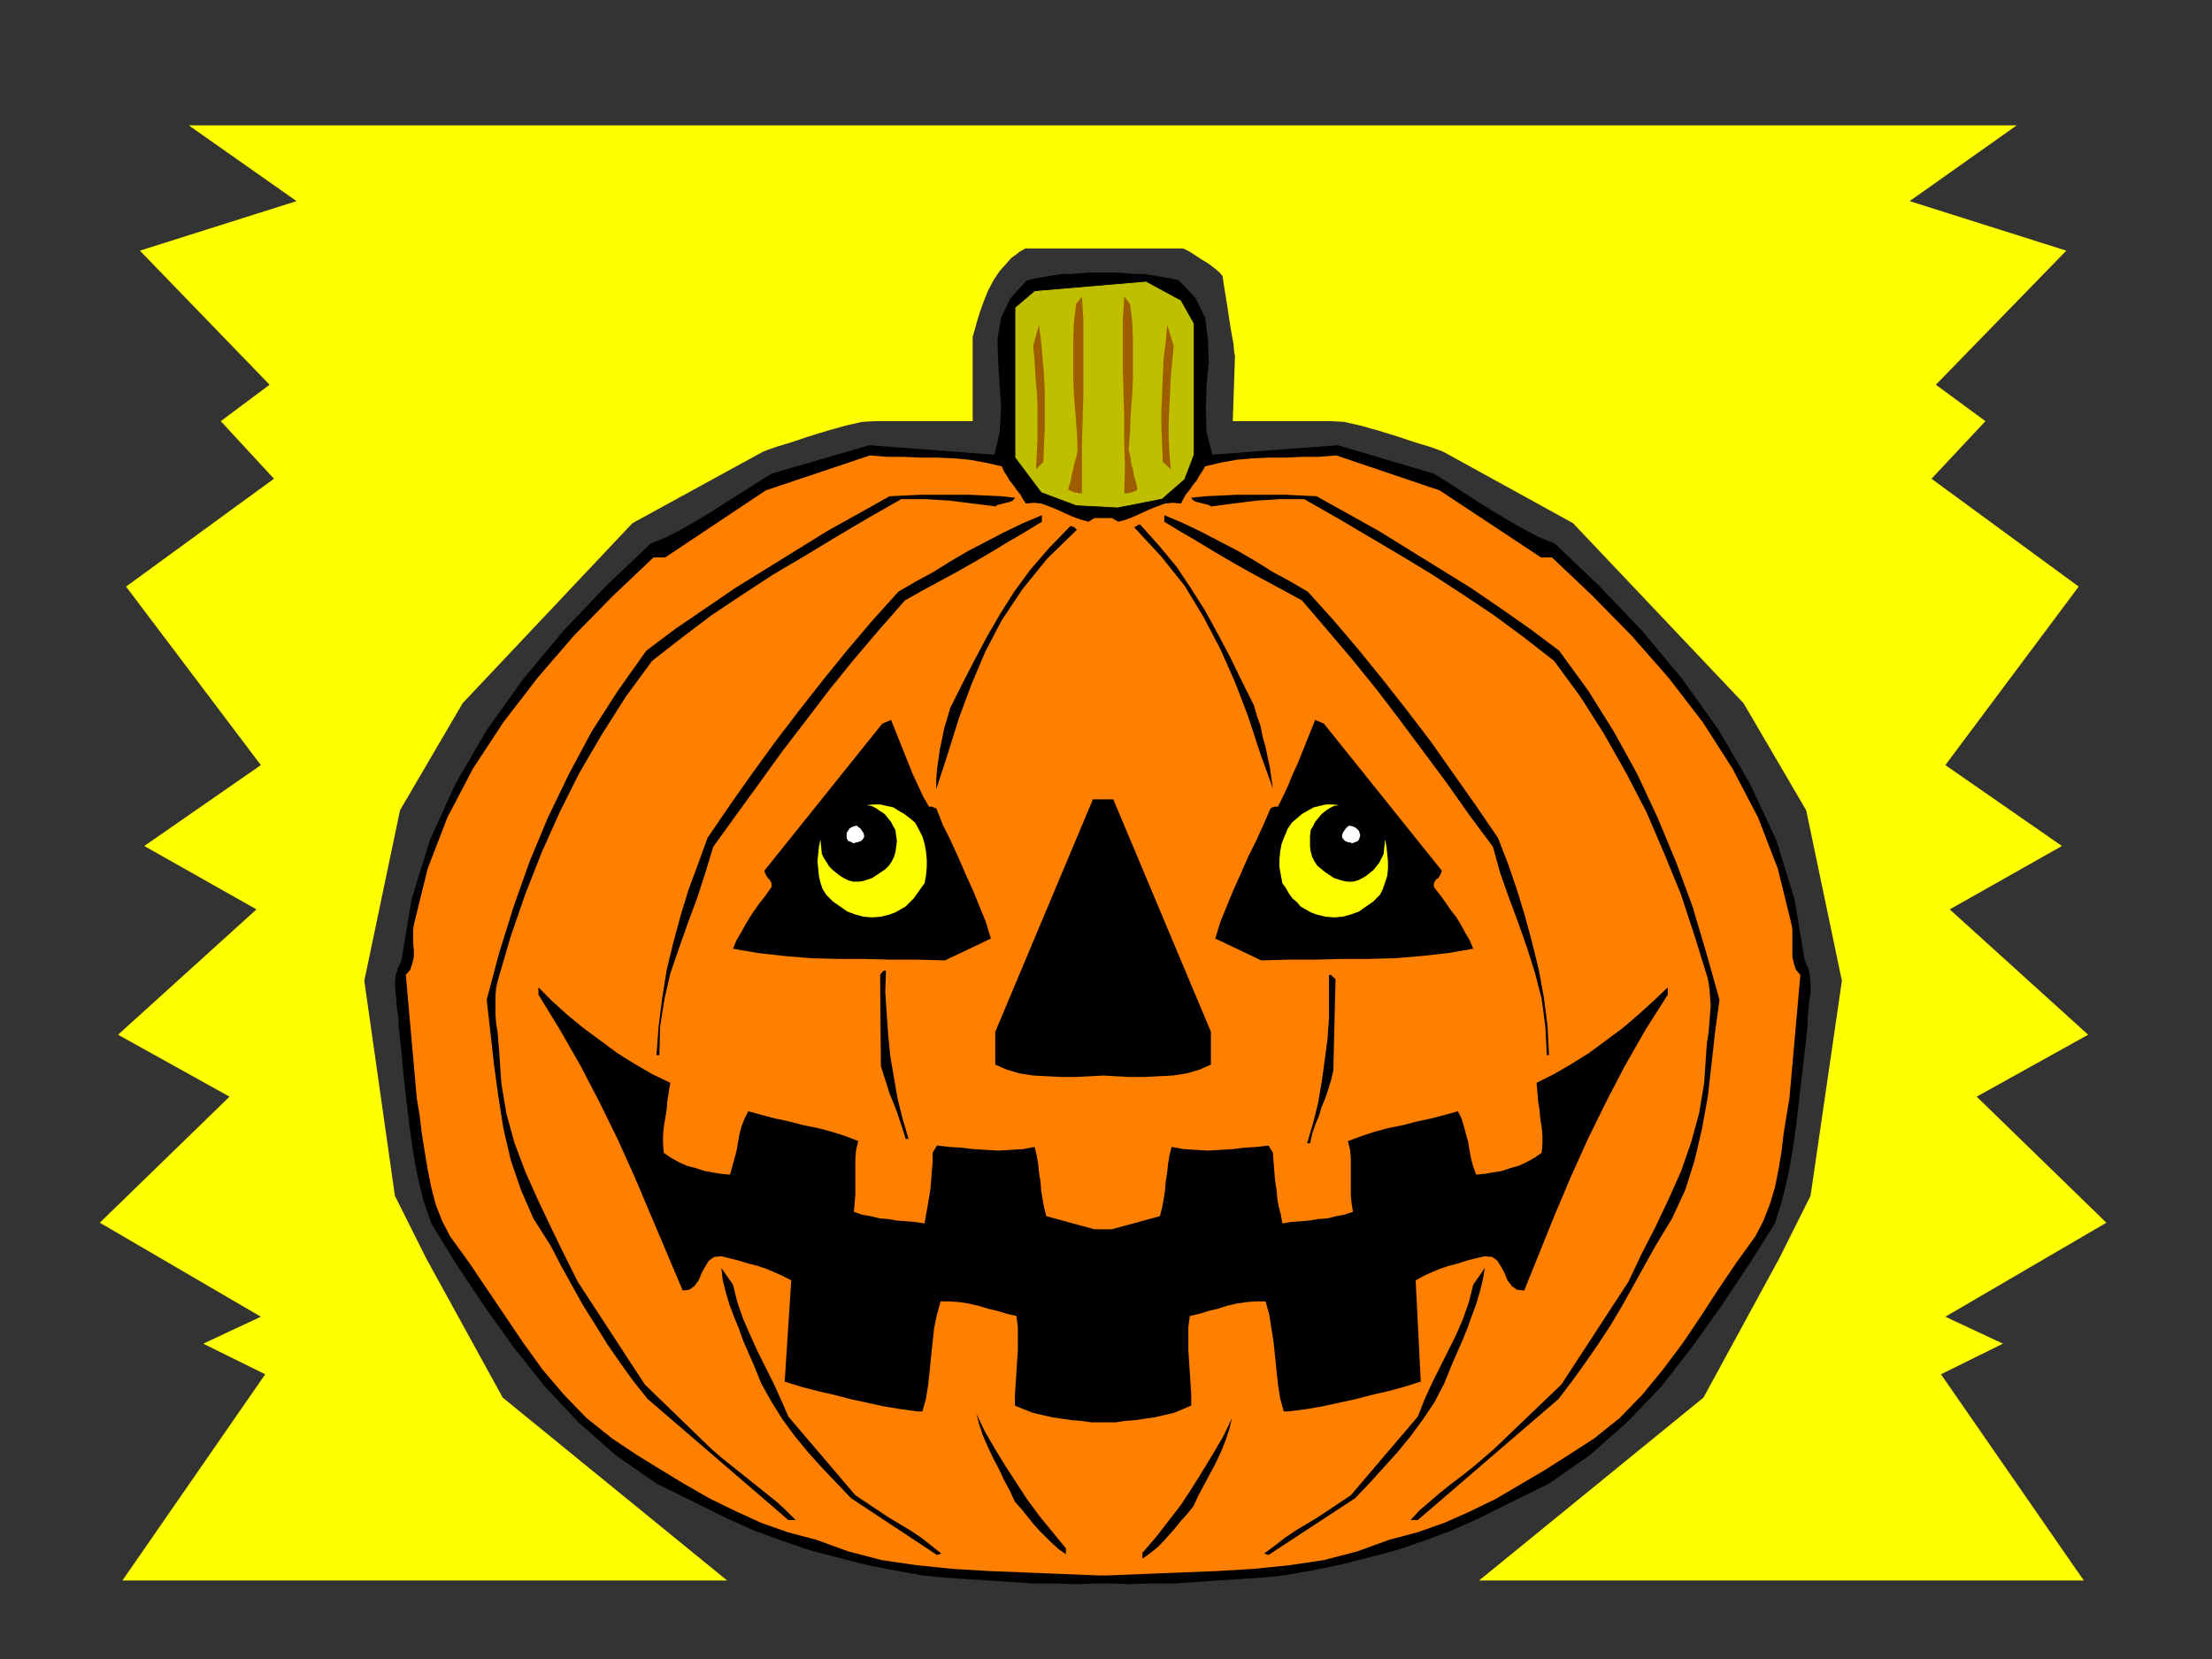 <?xml version="1.0" encoding="UTF-8" standalone="no"?>
<svg
   xmlns:dc="http://purl.org/dc/elements/1.1/"
   xmlns:cc="http://creativecommons.org/ns#"
   xmlns:rdf="http://www.w3.org/1999/02/22-rdf-syntax-ns#"
   xmlns:svg="http://www.w3.org/2000/svg"
   xmlns="http://www.w3.org/2000/svg"
   xmlns:sodipodi="http://sodipodi.sourceforge.net/DTD/sodipodi-0.dtd"
   xmlns:inkscape="http://www.inkscape.org/namespaces/inkscape"
   version="1.0"
   width="129.808mm"
   height="97.367mm"
   id="svg73"
   sodipodi:docname="PA000194.WMF">
  <rect width="100%" height="100%" fill="#333333" stroke="none"/>
  <sodipodi:namedview
     pagecolor="#ffffff"
     bordercolor="#666666"
     borderopacity="1"
     objecttolerance="10"
     gridtolerance="10"
     guidetolerance="10"
     inkscape:pageopacity="0"
     inkscape:pageshadow="2"
     inkscape:window-width="640"
     inkscape:window-height="480"
     id="namedview75" />
  <defs
     id="defs3">
    <pattern
       id="WMFhbasepattern"
       patternUnits="userSpaceOnUse"
       width="6"
       height="6"
       x="0"
       y="0" />
  </defs>
  <path
     style="fill:#000000;fill-rule:evenodd;fill-opacity:1;stroke:none;"
     d="  M 243.369,351.195   L 238.683,351.357   L 233.835,351.195   L 228.987,351.195   L 224.139,350.872   L 219.129,350.548   L 214.281,350.225   L 209.433,349.902   L 204.585,349.417   L 198.283,348.286   L 191.819,346.993   L 185.517,345.377   L 179.376,343.761   L 173.235,341.66   L 167.094,339.397   L 161.277,336.811   L 155.459,333.902   L 145.601,329.053   L 136.552,322.75   L 128.31,315.477   L 120.877,307.558   L 113.928,298.831   L 107.464,289.78   L 101.323,280.568   L 95.667,271.356   L 93.889,266.184   L 92.597,260.851   L 91.627,255.517   L 90.819,249.861   L 90.173,244.366   L 89.526,238.709   L 89.041,233.214   L 88.395,227.558   L 88.395,225.78   L 88.072,224.002   L 87.91,222.063   L 87.749,220.123   L 87.587,218.345   L 87.749,216.406   L 88.234,214.79   L 89.041,213.012   L 91.304,199.436   L 95.344,186.345   L 101,173.9   L 107.949,161.941   L 116.029,150.628   L 124.917,139.961   L 134.451,129.941   L 144.309,120.567   L 147.864,119.112   L 151.257,117.334   L 154.651,115.395   L 157.883,113.456   L 161.115,111.355   L 164.509,109.253   L 167.741,107.152   L 171.134,105.051   L 192.789,98.748   L 220.584,100.849   L 221.715,95.839   L 222.038,90.667   L 221.715,85.496   L 221.392,80.324   L 221.23,75.314   L 222.038,70.465   L 224.139,66.102   L 227.694,62.223   L 229.633,61.738   L 231.573,61.415   L 233.512,61.091   L 235.613,60.768   L 237.552,60.768   L 239.491,60.607   L 241.592,60.445   L 243.693,60.445   L 245.632,60.445   L 247.733,60.445   L 249.672,60.607   L 251.773,60.768   L 253.712,60.768   L 255.813,61.091   L 257.752,61.415   L 259.691,61.738   L 261.469,62.223   L 265.185,66.102   L 267.286,70.465   L 267.933,75.314   L 268.094,80.324   L 267.609,85.496   L 267.448,90.667   L 267.609,95.839   L 268.902,100.849   L 296.697,98.748   L 318.028,105.051   L 321.422,107.152   L 324.654,109.253   L 327.886,111.355   L 331.28,113.456   L 334.512,115.395   L 337.905,117.334   L 341.299,119.112   L 344.854,120.567   L 354.712,129.941   L 364.246,139.961   L 373.134,150.628   L 381.214,161.941   L 388.163,173.9   L 393.98,186.345   L 398.02,199.436   L 400.283,213.012   L 401.091,214.79   L 401.414,216.406   L 401.576,218.345   L 401.576,220.123   L 401.252,222.063   L 401.091,224.002   L 400.929,225.78   L 400.929,227.558   L 400.283,233.214   L 399.636,238.709   L 398.99,244.366   L 398.344,249.861   L 397.536,255.517   L 396.566,260.851   L 395.273,266.184   L 393.657,271.356   L 387.84,280.568   L 381.699,289.78   L 375.235,298.831   L 368.448,307.558   L 360.852,315.477   L 352.611,322.75   L 343.561,329.053   L 333.704,333.902   L 327.886,336.811   L 322.068,339.397   L 316.089,341.66   L 309.948,343.761   L 303.808,345.377   L 297.505,346.993   L 291.203,348.286   L 284.739,349.417   L 279.891,349.902   L 275.043,350.225   L 270.195,350.548   L 265.347,350.872   L 260.499,351.195   L 255.489,351.195   L 250.641,351.357   L 245.793,351.195   L 243.369,351.195  z "
     id="path5" />
  <path
     style="fill:#bfbf00;fill-rule:evenodd;fill-opacity:1;stroke:#000000;stroke-width:0.162px;stroke-linecap:round;stroke-linejoin:round;stroke-miterlimit:4;stroke-dasharray:none;stroke-opacity:1;"
     d="  M 225.109,68.203   L 229.472,64.485   L 254.197,62.384   L 261.953,66.586   L 264.862,71.758   L 264.862,100.849   L 262.761,106.344   L 257.752,110.708   L 247.894,112.647   L 238.683,112.163   L 230.926,109.253   L 225.109,101.496   L 225.109,68.203  z "
     id="path7" />
  <path
     style="fill:#9e5e00;fill-rule:evenodd;fill-opacity:1;stroke:none;"
     d="  M 250.641,67.395   L 251.126,71.273   L 251.288,75.314   L 251.288,79.516   L 251.288,83.556   L 251.126,87.597   L 250.803,91.637   L 250.641,95.839   L 250.318,99.88   L 250.641,100.849   L 250.803,101.981   L 250.965,103.112   L 251.288,104.082   L 251.449,105.213   L 251.773,106.344   L 252.096,107.476   L 252.257,108.445   L 252.096,108.769   L 251.773,108.93   L 251.288,109.092   L 250.965,109.253   L 250.641,109.253   L 250.157,109.415   L 249.833,109.415   L 249.349,109.415   L 249.51,103.758   L 249.349,98.263   L 249.349,92.768   L 249.187,87.273   L 249.025,81.778   L 249.025,76.445   L 249.025,71.112   L 249.349,65.778   L 250.641,67.395  z "
     id="path9" />
  <path
     style="fill:#9e5e00;fill-rule:evenodd;fill-opacity:1;stroke:none;"
     d="  M 260.337,76.768   L 260.014,80.001   L 259.691,83.395   L 259.529,86.789   L 259.368,90.183   L 259.206,93.738   L 259.206,97.132   L 259.368,100.526   L 259.691,104.082   L 257.913,102.466   L 257.752,98.587   L 257.59,94.708   L 257.59,90.829   L 257.752,87.112   L 257.913,83.233   L 258.075,79.516   L 258.56,75.799   L 258.883,72.081   L 260.337,76.768  z "
     id="path11" />
  <path
     style="fill:#ff8000;fill-rule:evenodd;fill-opacity:1;stroke:none;"
     d="  M 245.793,349.417   L 253.873,349.094   L 261.953,348.771   L 270.033,348.447   L 278.113,347.963   L 286.032,347.155   L 293.627,346.023   L 301.06,344.084   L 308.171,341.498   L 314.312,339.882   L 320.291,337.781   L 326.108,335.195   L 331.764,332.447   L 337.259,329.215   L 342.753,325.983   L 348.086,322.589   L 353.58,319.033   L 359.236,314.508   L 364.246,309.336   L 368.771,303.841   L 373.134,298.023   L 377.174,292.043   L 381.052,286.063   L 385.092,280.083   L 389.294,274.265   L 391.072,270.871   L 392.526,267.154   L 393.657,263.437   L 394.465,259.396   L 395.112,255.517   L 395.596,251.477   L 396.243,247.436   L 396.889,243.558   L 399.313,216.244   L 398.344,215.113   L 397.859,213.658   L 397.536,212.204   L 397.536,210.749   L 397.536,209.133   L 397.536,207.679   L 397.536,206.062   L 397.212,204.446   L 394.304,192.648   L 389.94,181.335   L 384.284,170.507   L 377.659,160.163   L 370.064,150.304   L 361.822,140.931   L 353.096,132.042   L 344.208,123.637   L 341.784,123.637   L 319.321,108.769   L 296.374,101.011   L 292.496,101.334   L 288.779,101.334   L 285.062,101.496   L 281.507,101.496   L 277.79,101.657   L 274.235,101.981   L 270.68,102.627   L 267.286,103.435   L 266.64,104.567   L 265.993,105.536   L 265.347,106.668   L 264.539,107.637   L 263.892,108.607   L 263.084,109.577   L 262.438,110.708   L 261.953,111.678   L 260.176,111.516   L 258.398,111.678   L 256.621,112.324   L 255.005,112.971   L 253.227,113.779   L 251.449,114.587   L 249.833,115.233   L 248.056,115.718   L 246.601,114.91   L 242.723,114.91   L 241.43,115.718   L 239.653,115.233   L 237.875,114.587   L 236.097,113.779   L 234.32,112.971   L 232.704,112.324   L 230.926,111.678   L 229.31,111.516   L 227.533,111.678   L 226.886,110.708   L 226.24,109.577   L 225.432,108.607   L 224.785,107.637   L 223.977,106.668   L 223.331,105.536   L 222.685,104.567   L 222.2,103.435   L 218.645,102.627   L 215.089,101.981   L 211.534,101.657   L 207.817,101.496   L 204.262,101.496   L 200.545,101.334   L 196.829,101.334   L 192.95,101.011   L 169.841,108.769   L 147.541,123.637   L 144.955,123.637   L 136.067,132.042   L 127.341,140.931   L 119.261,150.304   L 111.665,160.163   L 104.878,170.507   L 99.222,181.335   L 94.859,192.648   L 91.95,204.446   L 91.627,206.062   L 91.627,207.679   L 91.627,209.133   L 91.789,210.749   L 91.789,212.204   L 91.465,213.658   L 90.981,215.113   L 90.011,216.244   L 92.435,243.558   L 93.081,247.436   L 93.566,251.477   L 94.213,255.517   L 94.859,259.396   L 95.667,263.437   L 96.637,267.154   L 98.091,270.871   L 99.869,274.265   L 104.07,280.083   L 108.11,286.063   L 112.15,292.043   L 116.19,298.023   L 120.392,303.841   L 125.078,309.336   L 130.088,314.508   L 135.744,319.033   L 141.077,322.589   L 146.571,325.983   L 151.904,329.215   L 157.56,332.447   L 163.216,335.195   L 168.872,337.781   L 174.851,339.882   L 180.992,341.498   L 188.102,344.084   L 195.536,346.023   L 203.293,347.155   L 211.211,347.963   L 219.291,348.447   L 227.371,348.771   L 235.451,349.094   L 243.369,349.417   L 245.793,349.417  z "
     id="path13" />
  <path
     style="fill:#9e5e00;fill-rule:evenodd;fill-opacity:1;stroke:none;"
     d="  M 238.683,67.395   L 238.198,71.273   L 238.037,75.314   L 238.037,79.516   L 238.037,83.556   L 238.198,87.597   L 238.521,91.637   L 238.845,95.839   L 239.006,99.88   L 238.845,100.849   L 238.521,101.981   L 238.198,103.112   L 238.037,104.082   L 237.713,105.213   L 237.552,106.344   L 237.229,107.476   L 236.905,108.445   L 237.229,108.769   L 237.552,108.93   L 238.037,109.092   L 238.36,109.253   L 238.845,109.253   L 239.168,109.415   L 239.653,109.415   L 239.976,109.415   L 239.976,103.758   L 239.976,98.263   L 240.137,92.768   L 240.299,87.273   L 240.299,81.778   L 240.299,76.445   L 240.299,71.112   L 239.976,65.778   L 238.683,67.395  z "
     id="path15" />
  <path
     style="fill:#9e5e00;fill-rule:evenodd;fill-opacity:1;stroke:none;"
     d="  M 229.149,76.768   L 229.472,80.001   L 229.633,83.395   L 229.957,86.789   L 230.118,90.183   L 230.118,93.738   L 230.118,97.132   L 229.957,100.526   L 229.795,104.082   L 231.411,102.466   L 231.573,98.587   L 231.734,94.708   L 231.734,90.829   L 231.734,87.112   L 231.573,83.233   L 231.249,79.516   L 230.926,75.799   L 230.441,72.081   L 229.149,76.768  z "
     id="path17" />
  <path
     style="fill:#000000;fill-rule:evenodd;fill-opacity:1;stroke:none;"
     d="  M 197.313,110.062   L 190.365,113.94   L 183.416,117.819   L 176.629,122.021   L 169.841,126.223   L 163.054,130.425   L 156.429,134.951   L 149.803,139.476   L 143.339,144.324   L 137.037,153.213   L 131.219,162.264   L 126.209,171.638   L 121.523,181.335   L 117.483,191.032   L 113.928,201.052   L 110.696,211.396   L 107.949,221.739   L 108.757,228.85   L 109.565,236.123   L 110.534,243.234   L 111.665,250.346   L 113.281,257.295   L 115.544,263.921   L 118.291,270.225   L 122.169,276.366   L 124.432,280.73   L 126.856,285.093   L 129.28,289.457   L 132.027,293.821   L 134.613,298.023   L 137.521,302.225   L 140.43,306.265   L 143.662,310.306   L 174.851,337.134   L 176.467,337.134   L 174.366,335.033   L 172.265,333.094   L 169.841,331.154   L 167.417,329.215   L 164.993,327.276   L 162.569,325.336   L 160.145,323.397   L 157.883,321.457   L 143.016,307.073   L 128.149,284.285   L 125.078,278.144   L 122.169,272.164   L 119.261,266.023   L 116.513,259.881   L 114.089,253.416   L 112.312,246.952   L 111.181,240.164   L 110.696,232.891   L 110.534,231.113   L 110.373,229.012   L 110.049,227.073   L 109.888,224.972   L 109.888,223.032   L 109.888,220.931   L 110.049,218.992   L 110.534,217.052   L 113.281,207.679   L 116.513,198.305   L 120.069,189.254   L 124.109,180.204   L 128.472,171.476   L 133.481,162.911   L 138.814,154.506   L 144.632,146.587   L 151.257,141.415   L 157.883,136.405   L 164.67,131.88   L 171.619,127.355   L 178.729,123.153   L 185.678,118.951   L 192.789,114.748   L 199.899,110.708   L 202.646,110.708   L 205.232,110.708   L 207.979,110.87   L 210.565,111.031   L 213.15,111.355   L 215.736,111.678   L 218.321,112.001   L 220.745,112.324   L 221.23,112.001   L 221.877,111.839   L 222.523,111.678   L 223.169,111.516   L 223.816,111.355   L 224.301,111.193   L 224.785,110.87   L 225.109,110.385   L 222.038,110.062   L 218.645,109.9   L 215.089,109.738   L 211.373,109.738   L 207.817,109.738   L 204.101,109.738   L 200.707,109.9   L 197.313,110.062  z "
     id="path19" />
  <path
     style="fill:#000000;fill-rule:evenodd;fill-opacity:1;stroke:none;"
     d="  M 199.253,131.233   L 193.435,137.698   L 187.941,144.163   L 182.446,150.951   L 177.113,157.739   L 171.942,164.527   L 166.771,171.638   L 161.761,178.749   L 156.913,185.86   L 154.813,191.678   L 152.712,197.335   L 150.934,203.153   L 149.318,209.133   L 147.864,215.113   L 146.894,221.254   L 146.086,227.558   L 145.601,234.022   L 146.248,234.022   L 146.409,227.719   L 147.379,221.578   L 148.672,215.921   L 150.611,210.264   L 152.55,204.769   L 154.651,199.113   L 156.429,193.618   L 158.206,187.8   L 163.216,180.85   L 168.387,173.739   L 173.397,166.789   L 178.729,159.84   L 183.901,153.052   L 189.395,146.264   L 194.889,139.799   L 200.707,133.173   L 204.424,131.072   L 208.302,128.971   L 212.181,126.87   L 215.897,124.769   L 219.776,122.506   L 223.493,120.243   L 227.371,117.981   L 231.088,115.718   L 231.088,114.264   L 226.886,116.041   L 222.846,117.981   L 218.806,120.082   L 214.766,122.183   L 210.888,124.446   L 207.009,126.87   L 203.131,128.971   L 199.253,131.233  z "
     id="path21" />
  <path
     style="fill:#000000;fill-rule:evenodd;fill-opacity:1;stroke:none;"
     d="  M 237.229,116.85   L 232.542,121.698   L 228.502,126.385   L 224.947,131.233   L 221.877,136.082   L 218.968,141.092   L 216.221,146.264   L 213.473,151.597   L 210.726,157.092   L 210.08,159.355   L 209.433,161.456   L 208.949,163.88   L 208.464,166.143   L 208.141,168.406   L 207.817,170.668   L 207.656,172.931   L 207.656,175.032   L 210.241,167.113   L 212.665,159.355   L 215.413,151.921   L 218.483,144.648   L 222.2,137.537   L 226.725,130.749   L 232.219,123.961   L 238.845,117.496   L 238.683,117.334   L 238.521,117.173   L 238.36,117.011   L 238.198,116.85   L 237.875,116.85   L 237.713,116.688   L 237.39,116.688   L 237.229,116.85  z "
     id="path23" />
  <path
     style="fill:#000000;fill-rule:evenodd;fill-opacity:1;stroke:none;"
     d="  M 169.518,193.133   L 169.68,193.618   L 170.003,194.264   L 170.326,194.749   L 170.649,195.072   L 170.973,195.557   L 171.134,196.042   L 171.134,196.689   L 170.811,197.173   L 169.68,198.79   L 168.387,200.406   L 167.256,202.022   L 166.286,203.477   L 165.317,205.093   L 164.347,206.87   L 163.377,208.487   L 162.569,210.426   L 168.225,211.396   L 174.043,212.042   L 179.861,212.527   L 185.84,212.689   L 191.657,212.689   L 197.637,212.85   L 203.616,212.85   L 209.595,213.012   L 219.776,208.163   L 218.645,204.446   L 217.19,200.891   L 215.736,197.335   L 214.12,193.779   L 212.504,190.062   L 210.888,186.507   L 209.11,182.951   L 207.656,179.234   L 207.333,179.234   L 207.171,179.072   L 207.009,179.072   L 206.686,178.911   L 206.525,178.911   L 206.363,178.911   L 206.201,178.911   L 206.04,178.911   L 204.747,176.648   L 203.616,174.224   L 202.485,171.799   L 201.515,169.375   L 200.545,166.951   L 199.576,164.527   L 198.606,162.102   L 197.637,159.678   L 195.697,160.486   L 169.518,193.133  z "
     id="path25" />
  <path
     style="fill:#000000;fill-rule:evenodd;fill-opacity:1;stroke:none;"
     d="  M 172.104,192.81   L 171.942,193.618   L 172.265,194.426   L 172.589,195.072   L 173.073,195.719   L 173.397,196.365   L 173.558,197.012   L 173.397,197.658   L 172.912,198.466   L 165.963,208.325   L 170.488,208.972   L 175.174,209.456   L 180.022,209.78   L 184.87,210.103   L 189.557,210.426   L 194.405,210.588   L 199.414,210.588   L 204.262,210.749   L 206.04,211.396   L 207.656,211.234   L 209.272,210.911   L 210.888,210.103   L 212.504,209.133   L 214.12,208.163   L 215.897,207.355   L 217.513,206.87   L 216.059,203.315   L 214.605,199.759   L 213.15,196.204   L 211.696,192.648   L 210.08,189.093   L 208.302,185.699   L 206.201,182.466   L 203.939,179.557   L 196.344,162.426   L 172.104,192.81  z "
     id="path27" />
  <path
     style="fill:#000000;fill-rule:evenodd;fill-opacity:1;stroke:none;"
     d="  M 181.477,184.082   L 180.669,185.86   L 180.184,187.638   L 180.022,189.577   L 180.022,191.517   L 180.345,193.456   L 180.669,195.396   L 181.315,197.173   L 181.961,198.79   L 182.931,199.921   L 184.062,200.891   L 185.193,201.86   L 186.486,202.668   L 187.779,203.477   L 189.072,204.123   L 190.526,204.446   L 191.981,204.769   L 193.92,204.608   L 195.697,204.446   L 197.475,203.961   L 199.253,203.315   L 200.869,202.345   L 202.323,201.214   L 203.777,199.921   L 205.07,198.466   L 205.555,197.173   L 206.04,195.88   L 206.363,194.426   L 206.686,192.971   L 206.848,191.517   L 207.009,189.901   L 206.848,188.446   L 206.686,186.83   L 206.04,184.891   L 204.909,183.113   L 203.616,181.658   L 202.161,180.204   L 200.384,179.072   L 198.445,178.103   L 196.667,177.456   L 194.728,176.971   L 192.627,176.971   L 190.688,177.294   L 188.749,177.779   L 186.971,178.587   L 185.355,179.719   L 183.901,181.012   L 182.608,182.466   L 181.477,184.082  z "
     id="path29" />
  <path
     style="fill:#ffff00;fill-rule:evenodd;fill-opacity:1;stroke:none;"
     d="  M 192.142,178.587   L 193.273,178.749   L 194.243,179.234   L 195.213,179.88   L 196.182,180.527   L 196.99,181.497   L 197.637,182.305   L 198.121,183.274   L 198.606,184.082   L 198.768,185.375   L 198.929,186.507   L 198.768,187.8   L 198.606,188.931   L 198.283,190.062   L 197.798,191.032   L 197.152,192.002   L 196.344,192.81   L 195.374,193.456   L 194.405,194.103   L 193.435,194.749   L 192.465,195.072   L 191.496,195.396   L 190.365,195.557   L 189.233,195.557   L 188.102,195.234   L 187.133,194.749   L 186.325,194.264   L 185.517,193.618   L 184.709,192.971   L 183.901,192.163   L 183.416,191.355   L 182.769,190.385   L 182.285,189.416   L 181.961,186.183   L 181.638,187.8   L 181.477,189.416   L 181.315,191.032   L 181.477,192.648   L 181.638,194.264   L 181.961,195.719   L 182.446,197.173   L 183.254,198.466   L 184.709,199.921   L 186.325,201.052   L 187.941,202.184   L 189.718,202.83   L 191.496,203.315   L 193.435,203.477   L 195.374,203.315   L 197.313,202.83   L 198.606,202.345   L 199.737,201.699   L 200.869,201.052   L 201.838,200.083   L 202.646,199.274   L 203.454,198.143   L 204.262,197.012   L 205.07,195.88   L 205.393,194.103   L 205.555,192.325   L 205.555,190.709   L 205.393,188.931   L 205.07,187.153   L 204.585,185.537   L 203.777,183.921   L 202.969,182.466   L 201.838,181.497   L 200.545,180.527   L 199.414,179.88   L 198.121,179.072   L 196.667,178.749   L 195.213,178.426   L 193.758,178.426   L 192.142,178.587  z "
     id="path31" />
  <path
     style="fill:#ffffff;fill-rule:evenodd;fill-opacity:1;stroke:none;"
     d="  M 188.102,186.507   L 188.587,186.668   L 188.91,186.83   L 189.233,186.992   L 189.557,186.992   L 189.88,186.83   L 190.203,186.83   L 190.526,186.668   L 191.011,186.507   L 191.334,186.183   L 191.657,185.699   L 191.657,185.214   L 191.496,184.729   L 191.173,184.244   L 190.849,183.759   L 190.365,183.436   L 190.041,183.113   L 189.395,183.274   L 188.91,183.436   L 188.425,183.759   L 188.102,184.244   L 187.779,184.729   L 187.779,185.214   L 187.779,185.86   L 188.102,186.507  z "
     id="path33" />
  <path
     style="fill:#000000;fill-rule:evenodd;fill-opacity:1;stroke:none;"
     d="  M 195.213,216.244   L 195.374,236.446   L 196.021,238.548   L 196.667,240.487   L 197.313,242.588   L 198.121,244.527   L 198.929,246.628   L 199.576,248.568   L 200.222,250.507   L 200.869,252.608   L 201.515,252.608   L 200.222,248.245   L 199.091,243.719   L 198.283,239.032   L 197.475,234.345   L 196.99,229.497   L 196.667,224.81   L 196.344,219.962   L 196.505,215.275   L 196.182,215.275   L 196.021,215.275   L 195.859,215.436   L 195.697,215.598   L 195.536,215.759   L 195.374,215.921   L 195.374,216.083   L 195.213,216.244  z "
     id="path35" />
  <path
     style="fill:#000000;fill-rule:evenodd;fill-opacity:1;stroke:none;"
     d="  M 242.723,272.649   L 232.057,269.74   L 231.573,267.8   L 231.249,266.023   L 230.926,264.083   L 230.765,261.982   L 230.441,260.043   L 230.28,258.265   L 229.957,256.325   L 229.472,254.386   L 226.886,254.871   L 224.139,255.033   L 221.392,255.194   L 218.645,255.033   L 215.897,254.871   L 213.312,254.548   L 210.565,254.386   L 207.817,254.063   L 206.848,255.679   L 206.848,257.78   L 206.686,259.719   L 206.525,261.82   L 206.363,263.76   L 206.04,265.699   L 205.717,267.639   L 205.393,269.416   L 205.07,271.356   L 202.969,271.033   L 201.03,270.871   L 198.929,270.709   L 196.99,270.386   L 195.051,270.225   L 193.112,269.74   L 191.173,269.416   L 189.395,268.77   L 189.557,266.831   L 189.718,264.891   L 189.718,262.79   L 189.718,260.851   L 189.718,258.911   L 189.718,256.81   L 189.88,255.033   L 190.365,253.093   L 187.456,251.962   L 184.385,250.992   L 181.315,250.184   L 178.083,249.538   L 175.013,248.729   L 171.942,248.083   L 168.872,247.275   L 165.963,246.467   L 165.155,248.083   L 164.509,249.699   L 164.024,251.477   L 163.701,253.255   L 163.377,255.194   L 162.893,256.972   L 162.408,258.75   L 161.923,260.528   L 159.984,260.366   L 158.045,260.043   L 156.267,259.719   L 154.328,259.073   L 152.389,258.588   L 150.611,257.78   L 148.833,256.81   L 147.217,255.679   L 147.056,253.74   L 147.056,251.8   L 147.217,250.022   L 147.541,248.083   L 147.864,246.144   L 148.025,244.204   L 148.349,242.103   L 148.672,240.164   L 144.632,238.224   L 140.753,235.962   L 136.875,233.537   L 133.158,230.79   L 129.441,228.042   L 125.886,225.133   L 122.493,222.063   L 119.422,218.992   L 119.422,220.608   L 124.27,228.527   L 128.795,236.446   L 132.997,244.527   L 137.037,252.77   L 140.753,261.012   L 144.309,269.416   L 147.864,277.821   L 151.419,286.225   L 152.873,286.063   L 154.005,285.255   L 154.974,283.962   L 155.621,282.346   L 156.429,280.891   L 157.237,279.598   L 158.368,278.79   L 159.984,278.629   L 161.923,279.114   L 163.862,279.598   L 165.963,280.245   L 167.902,280.73   L 169.841,281.376   L 171.781,282.184   L 173.558,282.992   L 175.497,283.962   L 174.043,306.427   L 177.598,307.558   L 181.315,308.528   L 184.87,309.336   L 188.587,310.306   L 192.304,311.114   L 196.021,311.922   L 199.899,312.568   L 203.616,313.053   L 204.585,313.053   L 205.393,310.144   L 205.878,307.073   L 206.201,304.003   L 206.525,300.77   L 206.848,297.7   L 207.171,294.629   L 207.817,291.558   L 208.625,288.649   L 210.726,288.649   L 212.827,288.811   L 214.928,289.134   L 217.029,289.619   L 219.129,290.265   L 221.23,290.75   L 223.331,291.396   L 225.432,291.881   L 225.755,294.306   L 225.755,296.891   L 225.755,299.316   L 225.593,301.902   L 225.432,304.326   L 225.27,306.912   L 225.109,309.336   L 225.109,311.76   L 227.048,312.568   L 229.149,313.376   L 231.249,313.861   L 233.35,314.346   L 235.451,314.669   L 237.713,314.993   L 239.814,315.154   L 242.077,315.477   L 247.409,315.477   L 249.51,315.154   L 251.773,314.993   L 253.873,314.669   L 256.136,314.346   L 258.237,313.861   L 260.337,313.376   L 262.276,312.568   L 264.216,311.76   L 264.216,309.336   L 264.054,306.912   L 263.892,304.326   L 263.731,301.902   L 263.569,299.316   L 263.569,296.891   L 263.569,294.306   L 263.892,291.881   L 265.993,291.396   L 268.094,290.75   L 270.195,290.265   L 272.134,289.619   L 274.235,289.134   L 276.336,288.811   L 278.436,288.649   L 280.699,288.649   L 281.507,291.558   L 281.992,294.629   L 282.476,297.7   L 282.8,300.77   L 283.123,304.003   L 283.446,307.073   L 283.931,310.144   L 284.739,313.053   L 285.708,313.053   L 289.587,312.568   L 293.304,311.922   L 297.02,311.114   L 300.737,310.306   L 304.454,309.336   L 308.009,308.528   L 311.564,307.558   L 315.12,306.427   L 313.988,283.962   L 315.766,282.992   L 317.544,282.184   L 319.483,281.376   L 321.422,280.73   L 323.361,280.245   L 325.3,279.598   L 327.24,279.114   L 329.34,278.629   L 330.956,278.79   L 332.088,279.598   L 332.896,280.891   L 333.704,282.346   L 334.35,283.962   L 335.32,285.255   L 336.451,286.063   L 338.067,286.225   L 341.46,277.821   L 344.854,269.416   L 348.409,261.012   L 352.126,252.77   L 356.166,244.527   L 360.368,236.446   L 364.892,228.527   L 369.902,220.608   L 369.902,218.992   L 366.67,222.063   L 363.276,225.133   L 359.883,228.042   L 356.166,230.79   L 352.449,233.537   L 348.571,235.962   L 344.692,238.224   L 340.814,240.164   L 340.976,242.103   L 341.137,244.204   L 341.46,246.144   L 341.622,248.083   L 341.945,250.022   L 342.107,251.8   L 342.107,253.74   L 341.945,255.679   L 340.329,256.81   L 338.552,257.78   L 336.774,258.588   L 334.996,259.073   L 333.057,259.719   L 331.118,260.043   L 329.179,260.366   L 327.401,260.528   L 326.755,258.75   L 326.27,256.972   L 325.947,255.194   L 325.624,253.255   L 325.139,251.477   L 324.654,249.699   L 324.169,248.083   L 323.361,246.467   L 320.452,247.275   L 317.382,248.083   L 314.312,248.729   L 311.241,249.538   L 308.009,250.184   L 304.939,250.992   L 302.03,251.962   L 298.96,253.093   L 299.444,255.033   L 299.606,256.81   L 299.606,258.911   L 299.606,260.851   L 299.606,262.79   L 299.606,264.891   L 299.768,266.831   L 300.091,268.77   L 298.152,269.416   L 296.374,269.74   L 294.435,270.225   L 292.334,270.386   L 290.395,270.709   L 288.456,270.871   L 286.355,271.033   L 284.416,271.356   L 284.092,269.416   L 283.608,267.639   L 283.284,265.699   L 283.123,263.76   L 282.8,261.82   L 282.638,259.719   L 282.476,257.78   L 282.315,255.679   L 281.345,254.063   L 278.76,254.386   L 276.012,254.548   L 273.427,254.871   L 270.68,255.033   L 267.933,255.194   L 265.185,255.033   L 262.6,254.871   L 259.853,254.386   L 259.368,256.325   L 259.045,258.265   L 258.883,260.043   L 258.56,261.982   L 258.398,264.083   L 258.075,266.023   L 257.752,267.8   L 257.267,269.74   L 246.601,272.649   L 242.723,272.649  z "
     id="path37" />
  <path
     style="fill:#000000;fill-rule:evenodd;fill-opacity:1;stroke:none;"
     d="  M 167.094,302.548   L 168.872,306.912   L 171.134,310.952   L 173.558,314.831   L 176.305,318.548   L 179.214,322.104   L 182.285,325.498   L 185.517,328.892   L 188.749,332.286   L 207.817,344.892   L 208.787,344.569   L 206.525,342.791   L 204.262,341.013   L 201.838,339.397   L 199.414,337.942   L 196.99,336.488   L 194.566,334.872   L 192.142,333.255   L 189.718,331.639   L 174.851,314.185   L 173.235,310.467   L 171.619,306.912   L 169.841,303.356   L 168.064,299.801   L 166.448,296.245   L 164.832,292.528   L 163.539,288.811   L 162.569,284.932   L 159.984,281.215   L 160.307,283.962   L 160.953,286.548   L 161.761,289.295   L 162.731,291.881   L 163.862,294.629   L 164.832,297.376   L 165.963,299.962   L 167.094,302.548  z "
     id="path39" />
  <path
     style="fill:#000000;fill-rule:evenodd;fill-opacity:1;stroke:none;"
     d="  M 292.011,110.062   L 298.96,113.94   L 305.908,117.819   L 312.696,122.021   L 319.483,126.223   L 326.27,130.425   L 332.896,134.951   L 339.36,139.476   L 345.824,144.324   L 352.288,153.213   L 357.944,162.264   L 363.115,171.638   L 367.64,181.335   L 371.68,191.032   L 375.396,201.052   L 378.467,211.396   L 381.376,221.739   L 380.406,228.85   L 379.598,236.123   L 378.79,243.234   L 377.497,250.346   L 375.881,257.295   L 373.78,263.921   L 370.872,270.225   L 367.155,276.366   L 364.731,280.73   L 362.307,285.093   L 359.883,289.457   L 357.297,293.821   L 354.55,298.023   L 351.641,302.225   L 348.732,306.265   L 345.662,310.306   L 314.473,337.134   L 312.857,337.134   L 314.796,335.033   L 317.059,333.094   L 319.321,331.154   L 321.745,329.215   L 324.331,327.276   L 326.755,325.336   L 329.017,323.397   L 331.28,321.457   L 346.308,307.073   L 361.176,284.285   L 364.084,278.144   L 367.155,272.164   L 370.064,266.023   L 372.811,259.881   L 375.073,253.416   L 376.851,246.952   L 377.982,240.164   L 378.467,232.891   L 378.628,231.113   L 378.952,229.012   L 379.113,227.073   L 379.275,224.972   L 379.436,223.032   L 379.275,220.931   L 379.113,218.992   L 378.79,217.052   L 375.881,207.679   L 372.811,198.305   L 369.094,189.254   L 365.216,180.204   L 360.691,171.476   L 355.843,162.911   L 350.51,154.506   L 344.692,146.587   L 338.067,141.415   L 331.28,136.405   L 324.492,131.88   L 317.544,127.355   L 310.595,123.153   L 303.484,118.951   L 296.374,114.748   L 289.264,110.708   L 286.678,110.708   L 283.931,110.708   L 281.345,110.87   L 278.76,111.031   L 276.174,111.355   L 273.588,111.678   L 271.164,112.001   L 268.579,112.324   L 268.094,112.001   L 267.448,111.839   L 266.801,111.678   L 266.155,111.516   L 265.509,111.355   L 265.024,111.193   L 264.539,110.87   L 264.216,110.385   L 267.448,110.062   L 270.841,109.9   L 274.235,109.738   L 277.952,109.738   L 281.507,109.738   L 285.224,109.738   L 288.617,109.9   L 292.011,110.062  z "
     id="path41" />
  <path
     style="fill:#000000;fill-rule:evenodd;fill-opacity:1;stroke:none;"
     d="  M 290.072,131.233   L 295.889,137.698   L 301.384,144.163   L 306.878,150.951   L 312.211,157.739   L 317.382,164.527   L 322.392,171.638   L 327.401,178.749   L 332.249,185.86   L 334.512,191.678   L 336.451,197.335   L 338.228,203.153   L 339.844,209.133   L 341.299,215.113   L 342.43,221.254   L 343.238,227.558   L 343.561,234.022   L 343.076,234.022   L 342.753,227.719   L 341.945,221.578   L 340.491,215.921   L 338.713,210.264   L 336.774,204.769   L 334.673,199.113   L 332.734,193.618   L 331.118,187.8   L 325.947,180.85   L 320.937,173.739   L 315.766,166.789   L 310.595,159.84   L 305.424,153.052   L 299.929,146.264   L 294.435,139.799   L 288.779,133.173   L 284.9,131.072   L 281.022,128.971   L 277.144,126.87   L 273.427,124.769   L 269.548,122.506   L 265.832,120.243   L 261.953,117.981   L 258.237,115.718   L 258.237,114.264   L 262.438,116.041   L 266.478,117.981   L 270.518,120.082   L 274.558,122.183   L 278.436,124.446   L 282.315,126.87   L 286.193,128.971   L 290.072,131.233  z "
     id="path43" />
  <path
     style="fill:#000000;fill-rule:evenodd;fill-opacity:1;stroke:none;"
     d="  M 252.904,116.365   L 257.105,121.052   L 260.984,125.738   L 264.216,130.587   L 267.286,135.436   L 270.033,140.446   L 272.78,145.617   L 275.366,150.951   L 278.113,156.446   L 278.76,158.708   L 279.568,160.971   L 280.052,163.395   L 280.699,165.658   L 281.184,168.082   L 281.668,170.345   L 281.992,172.608   L 282.315,174.87   L 279.406,166.789   L 276.82,158.87   L 273.912,151.274   L 270.68,144.001   L 266.963,136.89   L 262.761,129.941   L 257.59,123.476   L 251.611,117.011   L 251.611,117.011   L 251.773,116.85   L 251.934,116.688   L 252.096,116.688   L 252.257,116.526   L 252.581,116.365   L 252.742,116.365   L 252.904,116.365  z "
     id="path45" />
  <path
     style="fill:#000000;fill-rule:evenodd;fill-opacity:1;stroke:none;"
     d="  M 319.806,193.133   L 319.644,193.618   L 319.321,194.264   L 318.998,194.749   L 318.513,195.072   L 318.19,195.557   L 318.028,196.042   L 318.028,196.689   L 318.352,197.173   L 319.644,198.79   L 320.776,200.406   L 321.907,202.022   L 323.038,203.477   L 324.008,205.093   L 324.977,206.87   L 325.947,208.487   L 326.755,210.426   L 321.099,211.396   L 315.281,212.042   L 309.302,212.527   L 303.484,212.689   L 297.505,212.689   L 291.526,212.85   L 285.708,212.85   L 279.729,213.012   L 269.548,208.163   L 270.68,204.446   L 272.134,200.891   L 273.588,197.335   L 275.204,193.779   L 276.82,190.062   L 278.598,186.507   L 280.214,182.951   L 281.83,179.234   L 281.992,179.234   L 282.153,179.072   L 282.315,179.072   L 282.638,178.911   L 282.8,178.911   L 282.961,178.911   L 283.123,178.911   L 283.446,178.911   L 284.577,176.648   L 285.708,174.224   L 286.678,171.799   L 287.809,169.375   L 288.779,166.951   L 289.748,164.527   L 290.718,162.102   L 291.688,159.678   L 293.627,160.486   L 319.806,193.133  z "
     id="path47" />
  <path
     style="fill:#000000;fill-rule:evenodd;fill-opacity:1;stroke:none;"
     d="  M 317.22,192.81   L 317.22,193.618   L 317.059,194.426   L 316.574,195.072   L 316.251,195.719   L 315.766,196.365   L 315.604,197.012   L 315.766,197.658   L 316.412,198.466   L 323.361,208.325   L 318.675,208.972   L 313.988,209.456   L 309.302,209.78   L 304.454,210.103   L 299.768,210.426   L 294.92,210.588   L 290.072,210.588   L 285.062,210.749   L 283.446,211.396   L 281.668,211.234   L 280.052,210.911   L 278.436,210.103   L 276.82,209.133   L 275.043,208.163   L 273.427,207.355   L 271.649,206.87   L 273.265,203.315   L 274.72,199.759   L 276.174,196.204   L 277.628,192.648   L 279.244,189.093   L 281.022,185.699   L 283.123,182.466   L 285.547,179.557   L 293.142,162.426   L 317.22,192.81  z "
     id="path49" />
  <path
     style="fill:#000000;fill-rule:evenodd;fill-opacity:1;stroke:none;"
     d="  M 307.848,184.082   L 308.494,185.86   L 308.979,187.638   L 309.14,189.577   L 309.14,191.517   L 308.979,193.456   L 308.656,195.396   L 308.009,197.173   L 307.201,198.79   L 306.232,199.921   L 305.262,200.891   L 304.131,201.86   L 302.838,202.668   L 301.545,203.477   L 300.091,204.123   L 298.636,204.446   L 297.344,204.769   L 295.404,204.608   L 293.627,204.446   L 291.849,203.961   L 290.072,203.315   L 288.456,202.345   L 287.001,201.214   L 285.708,199.921   L 284.416,198.466   L 283.931,197.173   L 283.446,195.88   L 282.961,194.426   L 282.638,192.971   L 282.476,191.517   L 282.476,189.901   L 282.476,188.446   L 282.8,186.83   L 283.446,184.891   L 284.416,183.113   L 285.708,181.658   L 287.163,180.204   L 288.94,179.072   L 290.88,178.103   L 292.819,177.456   L 294.758,176.971   L 296.697,176.971   L 298.636,177.294   L 300.414,177.779   L 302.192,178.587   L 303.808,179.719   L 305.262,181.012   L 306.716,182.466   L 307.848,184.082  z "
     id="path51" />
  <path
     style="fill:#ffff00;fill-rule:evenodd;fill-opacity:1;stroke:none;"
     d="  M 297.02,178.587   L 295.889,178.749   L 294.92,179.234   L 293.95,179.88   L 293.142,180.527   L 292.334,181.497   L 291.688,182.305   L 291.203,183.274   L 290.718,184.082   L 290.556,185.375   L 290.556,186.507   L 290.556,187.8   L 290.718,188.931   L 291.041,190.062   L 291.526,191.032   L 292.172,192.002   L 293.142,192.81   L 293.95,193.456   L 294.92,194.103   L 295.889,194.749   L 296.859,195.072   L 297.99,195.396   L 298.96,195.557   L 300.091,195.557   L 301.222,195.234   L 302.192,194.749   L 303,194.264   L 303.808,193.618   L 304.616,192.971   L 305.262,192.163   L 305.908,191.355   L 306.393,190.385   L 306.878,189.416   L 307.201,186.183   L 307.524,187.8   L 307.686,189.416   L 307.848,191.032   L 307.848,192.648   L 307.686,194.264   L 307.201,195.719   L 306.716,197.173   L 306.07,198.466   L 304.616,199.921   L 303,201.052   L 301.384,202.184   L 299.606,202.83   L 297.828,203.315   L 295.889,203.477   L 293.95,203.315   L 292.011,202.83   L 290.718,202.345   L 289.587,201.699   L 288.456,201.052   L 287.648,200.083   L 286.678,199.274   L 285.87,198.143   L 285.224,197.012   L 284.416,195.88   L 284.092,194.103   L 283.769,192.325   L 283.769,190.709   L 283.931,188.931   L 284.254,187.153   L 284.9,185.537   L 285.547,183.921   L 286.516,182.466   L 287.648,181.497   L 288.779,180.527   L 289.91,179.88   L 291.364,179.072   L 292.657,178.749   L 294.112,178.426   L 295.566,178.426   L 297.02,178.587  z "
     id="path53" />
  <path
     style="fill:#ffffff;fill-rule:evenodd;fill-opacity:1;stroke:none;"
     d="  M 301.222,186.507   L 300.899,186.668   L 300.414,186.83   L 300.091,186.992   L 299.768,186.992   L 299.444,186.83   L 299.121,186.83   L 298.636,186.668   L 298.313,186.507   L 297.99,186.183   L 297.667,185.699   L 297.667,185.214   L 297.828,184.729   L 298.152,184.244   L 298.475,183.759   L 298.798,183.436   L 299.283,183.113   L 299.929,183.274   L 300.414,183.436   L 300.899,183.759   L 301.384,184.244   L 301.545,184.729   L 301.707,185.214   L 301.545,185.86   L 301.222,186.507  z "
     id="path55" />
  <path
     style="fill:#000000;fill-rule:evenodd;fill-opacity:1;stroke:none;"
     d="  M 296.212,217.214   L 295.728,237.416   L 295.243,239.517   L 294.596,241.618   L 293.95,243.558   L 293.142,245.497   L 292.496,247.598   L 291.688,249.538   L 291.041,251.477   L 290.556,253.578   L 289.91,253.578   L 291.203,249.214   L 292.334,244.689   L 293.142,240.002   L 293.788,235.315   L 294.435,230.467   L 294.758,225.78   L 294.758,220.931   L 294.758,216.244   L 295.081,216.244   L 295.243,216.244   L 295.404,216.406   L 295.566,216.568   L 295.728,216.729   L 295.889,216.891   L 296.051,217.052   L 296.212,217.214  z "
     id="path57" />
  <path
     style="fill:#000000;fill-rule:evenodd;fill-opacity:1;stroke:none;"
     d="  M 322.068,302.548   L 320.291,306.912   L 318.19,310.952   L 315.604,314.831   L 312.857,318.548   L 309.948,322.104   L 306.878,325.498   L 303.808,328.892   L 300.576,332.286   L 281.345,344.892   L 280.376,344.569   L 282.8,342.791   L 285.062,341.013   L 287.486,339.397   L 289.91,337.942   L 292.334,336.488   L 294.758,334.872   L 297.182,333.255   L 299.606,331.639   L 314.473,314.185   L 315.928,310.467   L 317.544,306.912   L 319.321,303.356   L 321.099,299.801   L 322.876,296.245   L 324.492,292.528   L 325.785,288.811   L 326.755,284.932   L 329.34,281.215   L 328.856,283.962   L 328.209,286.548   L 327.401,289.295   L 326.432,291.881   L 325.462,294.629   L 324.331,297.376   L 323.2,299.962   L 322.068,302.548  z "
     id="path59" />
  <path
     style="fill:#000000;fill-rule:evenodd;fill-opacity:1;stroke:none;"
     d="  M 264.7,334.064   L 263.408,335.68   L 261.953,337.296   L 260.661,338.912   L 259.368,340.367   L 258.075,341.821   L 256.621,343.276   L 255.005,344.569   L 253.389,345.7   L 253.389,344.407   L 256.459,340.851   L 259.206,337.296   L 261.953,333.74   L 264.377,330.023   L 266.801,326.144   L 269.064,322.427   L 271.326,318.548   L 273.265,314.508   L 272.619,317.094   L 271.811,319.518   L 270.841,321.942   L 269.71,324.366   L 268.417,326.791   L 267.125,329.215   L 265.832,331.639   L 264.7,334.064  z "
     id="path61" />
  <path
     style="fill:#000000;fill-rule:evenodd;fill-opacity:1;stroke:none;"
     d="  M 242.4,177.294   L 220.745,228.85   L 220.745,236.123   L 223.331,237.255   L 226.078,238.063   L 229.149,238.548   L 232.219,238.709   L 235.451,238.871   L 238.683,238.871   L 241.753,238.709   L 244.662,238.548   L 247.409,238.709   L 250.641,238.871   L 253.712,238.871   L 256.944,238.709   L 260.176,238.548   L 263.246,238.063   L 265.993,237.255   L 268.579,236.123   L 268.579,228.85   L 246.925,177.294   L 242.4,177.294  z "
     id="path63" />
  <path
     style="fill:#000000;fill-rule:evenodd;fill-opacity:1;stroke:none;"
     d="  M 225.109,333.094   L 226.563,334.71   L 227.856,336.326   L 229.149,337.942   L 230.441,339.397   L 231.896,340.851   L 233.189,342.144   L 234.805,343.599   L 236.421,344.73   L 236.421,343.437   L 233.512,339.882   L 230.603,336.326   L 227.856,332.609   L 225.432,328.892   L 223.008,325.175   L 220.745,321.457   L 218.483,317.579   L 216.544,313.538   L 217.19,315.962   L 217.998,318.387   L 219.129,320.972   L 220.261,323.397   L 221.553,325.821   L 222.685,328.245   L 223.977,330.67   L 225.109,333.094  z "
     id="path65" />
  <path
     style="fill:#000000;fill-rule:evenodd;fill-opacity:1;stroke:none;"
     d="  M 242.4,274.265   L 240.784,273.942   L 239.329,273.619   L 237.713,273.134   L 236.259,272.649   L 234.805,272.164   L 233.189,271.679   L 231.896,271.194   L 230.441,270.709   L 230.118,269.093   L 229.957,267.477   L 229.633,265.861   L 229.472,264.083   L 229.149,262.467   L 228.987,260.851   L 228.502,259.396   L 228.179,257.78   L 225.593,257.78   L 223.169,257.618   L 220.745,257.295   L 218.321,257.134   L 216.059,256.81   L 213.635,256.649   L 211.211,256.649   L 208.787,256.649   L 206.848,273.295   L 204.585,272.972   L 202.161,272.487   L 199.737,272.164   L 197.152,271.841   L 194.566,271.518   L 192.142,271.033   L 189.718,270.386   L 187.294,269.74   L 188.425,255.033   L 187.294,253.901   L 185.032,253.093   L 182.446,252.285   L 180.022,251.639   L 177.598,250.992   L 175.013,250.507   L 172.589,249.861   L 170.003,249.376   L 167.579,248.891   L 166.609,250.507   L 165.963,252.123   L 165.478,253.901   L 164.993,255.679   L 164.67,257.618   L 164.185,259.396   L 163.701,261.174   L 162.893,262.79   L 149.641,259.073   L 146.894,258.265   L 145.44,256.81   L 144.955,254.871   L 144.955,252.447   L 145.44,250.022   L 145.925,247.436   L 146.248,245.012   L 146.086,242.588   L 143.501,240.81   L 140.915,238.871   L 138.168,237.093   L 135.582,235.315   L 133.158,233.537   L 130.573,231.598   L 128.149,229.659   L 125.725,227.558   L 125.563,227.881   L 129.441,234.669   L 132.997,241.457   L 136.39,248.406   L 139.784,255.356   L 143.016,262.467   L 146.086,269.416   L 149.157,276.528   L 152.389,283.477   L 157.237,275.881   L 159.499,276.689   L 161.923,277.174   L 164.347,277.821   L 166.609,278.467   L 169.033,279.275   L 171.457,279.922   L 173.72,280.568   L 176.144,281.215   L 177.437,283.962   L 177.437,286.71   L 177.275,289.457   L 176.952,292.205   L 176.79,294.79   L 176.467,297.538   L 176.305,300.124   L 176.305,302.871   L 176.467,305.457   L 179.699,306.265   L 182.931,306.912   L 186.325,307.558   L 189.557,308.043   L 192.95,308.69   L 196.344,309.013   L 199.576,309.498   L 202.969,309.659   L 203.616,307.073   L 204.262,304.164   L 204.747,301.255   L 205.07,298.346   L 205.555,295.437   L 205.878,292.528   L 206.201,289.619   L 206.686,286.548   L 207.656,285.901   L 210.403,286.063   L 213.15,286.386   L 215.736,286.71   L 218.483,287.194   L 220.907,288.003   L 223.493,288.811   L 225.755,289.942   L 228.179,291.235   L 227.694,293.498   L 227.533,295.922   L 227.371,298.184   L 227.371,300.609   L 227.533,303.033   L 227.533,305.619   L 227.533,308.043   L 227.533,310.306   L 229.149,311.114   L 230.926,311.76   L 232.704,312.245   L 234.481,312.568   L 236.259,312.892   L 238.198,313.215   L 240.137,313.376   L 242.077,313.7   L 247.409,313.7   L 249.187,313.376   L 251.126,313.215   L 252.904,312.892   L 254.843,312.568   L 256.621,312.245   L 258.398,311.76   L 260.176,311.114   L 261.953,310.306   L 261.792,308.043   L 261.792,305.619   L 261.953,303.033   L 261.953,300.609   L 261.953,298.184   L 261.792,295.922   L 261.63,293.498   L 261.307,291.235   L 263.569,289.942   L 265.993,288.811   L 268.417,288.003   L 271.003,287.194   L 273.588,286.71   L 276.174,286.386   L 278.921,286.063   L 281.83,285.901   L 282.8,286.548   L 283.123,289.619   L 283.608,292.528   L 283.931,295.437   L 284.254,298.346   L 284.577,301.255   L 285.062,304.164   L 285.708,307.073   L 286.516,309.659   L 289.748,309.498   L 293.142,309.013   L 296.374,308.69   L 299.768,308.043   L 303,307.558   L 306.393,306.912   L 309.625,306.265   L 312.857,305.457   L 312.857,302.871   L 312.857,300.124   L 312.696,297.538   L 312.534,294.79   L 312.211,292.205   L 312.049,289.457   L 311.888,286.71   L 311.888,283.962   L 313.18,281.215   L 315.443,280.568   L 317.867,279.922   L 320.129,279.275   L 322.553,278.467   L 324.977,277.821   L 327.24,277.174   L 329.664,276.689   L 332.088,275.881   L 336.936,283.477   L 340.006,276.528   L 343.076,269.416   L 346.308,262.467   L 349.54,255.356   L 352.772,248.406   L 356.166,241.457   L 359.883,234.669   L 363.761,227.881   L 363.438,227.558   L 361.176,229.659   L 358.59,231.598   L 356.166,233.537   L 353.58,235.315   L 350.995,237.093   L 348.409,238.871   L 345.824,240.81   L 343.238,242.588   L 343.076,245.012   L 343.238,247.436   L 343.884,250.022   L 344.208,252.447   L 344.369,254.871   L 343.884,256.81   L 342.43,258.265   L 339.683,259.073   L 326.432,262.79   L 325.624,261.174   L 324.977,259.396   L 324.654,257.618   L 324.169,255.679   L 323.684,253.901   L 323.2,252.123   L 322.553,250.507   L 321.745,248.891   L 319.16,249.376   L 316.736,249.861   L 314.15,250.507   L 311.726,250.992   L 309.14,251.639   L 306.716,252.285   L 304.292,253.093   L 302.03,253.901   L 301.06,255.033   L 302.03,269.74   L 299.606,270.386   L 297.182,271.033   L 294.596,271.518   L 292.172,271.841   L 289.587,272.164   L 287.163,272.487   L 284.739,272.972   L 282.315,273.295   L 280.376,256.649   L 277.952,256.649   L 275.689,256.649   L 273.265,256.81   L 270.841,257.134   L 268.579,257.295   L 266.155,257.618   L 263.731,257.78   L 261.307,257.78   L 260.822,259.396   L 260.499,260.851   L 260.176,262.467   L 259.853,264.083   L 259.691,265.861   L 259.529,267.477   L 259.206,269.093   L 258.883,270.709   L 257.59,271.194   L 256.136,271.679   L 254.52,272.164   L 253.065,272.649   L 251.611,273.134   L 249.995,273.619   L 248.541,273.942   L 246.925,274.265   L 242.4,274.265  z "
     id="path67" />
  <path
     style="fill:#000000;fill-rule:evenodd;fill-opacity:1;stroke:none;"
     d="  M 244.824,178.911   L 246.763,183.113   L 248.541,187.315   L 250.318,191.517   L 251.934,195.719   L 253.55,199.921   L 255.166,204.123   L 256.782,208.163   L 258.721,212.365   L 259.691,215.113   L 260.984,217.699   L 262.438,220.446   L 263.892,223.032   L 265.185,225.618   L 266.155,228.366   L 266.64,231.436   L 266.64,234.507   L 264.377,235.962   L 261.953,236.931   L 259.045,237.255   L 256.136,237.416   L 253.065,237.255   L 250.157,237.093   L 247.248,236.931   L 244.662,236.77   L 242.077,236.931   L 239.168,237.093   L 236.259,237.255   L 233.189,237.416   L 230.28,237.255   L 227.533,236.931   L 224.947,235.962   L 222.846,234.507   L 222.846,231.436   L 223.331,228.366   L 224.301,225.618   L 225.593,223.032   L 227.048,220.446   L 228.502,217.699   L 229.795,215.113   L 230.926,212.365   L 232.542,208.163   L 234.32,204.123   L 235.936,199.921   L 237.39,195.719   L 239.006,191.517   L 240.784,187.315   L 242.561,183.113   L 244.339,178.911   L 244.824,178.911  z "
     id="path69" />
  <path
     style="fill:#ffff00;fill-rule:evenodd;fill-opacity:1;stroke:none;"
     d="  M 273.427,93.415   L 274.073,93.415   L 276.012,93.415   L 278.76,93.415   L 282.153,93.415   L 285.708,93.415   L 289.425,93.415   L 292.657,93.415   L 295.404,93.415   L 298.152,93.577   L 301.707,94.385   L 305.747,95.516   L 309.948,96.809   L 313.827,98.102   L 317.059,99.072   L 319.321,99.88   L 320.129,100.203   L 348.894,116.041   L 386.708,155.961   L 400.606,179.719   L 408.524,217.537   L 401.576,265.214   L 394.627,279.114   L 377.82,309.982   L 328.048,350.548   L 462.175,350.548   L 430.502,304.811   L 444.238,298.023   L 431.472,292.043   L 467.185,271.194   L 438.42,243.234   L 463.145,229.497   L 432.441,201.699   L 457.327,187.638   L 431.472,169.698   L 461.044,130.102   L 428.401,106.183   L 440.36,93.415   L 429.371,85.334   L 458.297,55.596   L 423.553,44.606   L 447.308,27.798   L 244.662,27.798   L 41.854,27.798   L 65.771,44.606   L 31.027,55.596   L 59.792,85.334   L 48.965,93.415   L 60.762,106.183   L 27.957,130.102   L 57.853,169.698   L 31.997,187.638   L 56.883,201.699   L 26.179,229.497   L 50.904,243.234   L 22.139,271.194   L 57.853,292.043   L 45.086,298.023   L 58.822,304.811   L 27.149,350.548   L 161.277,350.548   L 111.504,309.982   L 94.536,279.114   L 87.587,265.214   L 80.8,217.537   L 88.718,179.719   L 102.616,155.961   L 140.269,116.041   L 169.195,100.203   L 170.003,99.88   L 172.265,99.072   L 175.497,98.102   L 179.376,96.809   L 183.577,95.516   L 187.617,94.385   L 191.173,93.577   L 193.92,93.415   L 196.667,93.415   L 199.899,93.415   L 203.454,93.415   L 207.171,93.415   L 210.403,93.415   L 213.15,93.415   L 215.089,93.415   L 215.736,93.415   L 215.736,74.667   L 215.897,74.182   L 216.221,73.051   L 216.705,71.273   L 217.352,69.172   L 218.16,66.91   L 219.129,64.485   L 220.422,62.061   L 221.715,60.122   L 223.169,58.506   L 224.301,57.213   L 225.432,56.405   L 226.24,55.758   L 226.886,55.435   L 227.371,55.112   L 227.694,55.112   L 227.694,55.112   L 262.438,55.112   L 262.761,55.273   L 263.731,55.758   L 265.024,56.566   L 266.478,57.536   L 268.094,58.506   L 269.548,59.637   L 270.518,60.445   L 271.164,61.253   L 271.326,62.384   L 271.649,64.485   L 272.134,67.395   L 272.619,70.627   L 273.104,73.698   L 273.588,76.283   L 273.75,78.223   L 273.912,78.869   L 273.427,93.415  z "
     id="path71" />
</svg>
